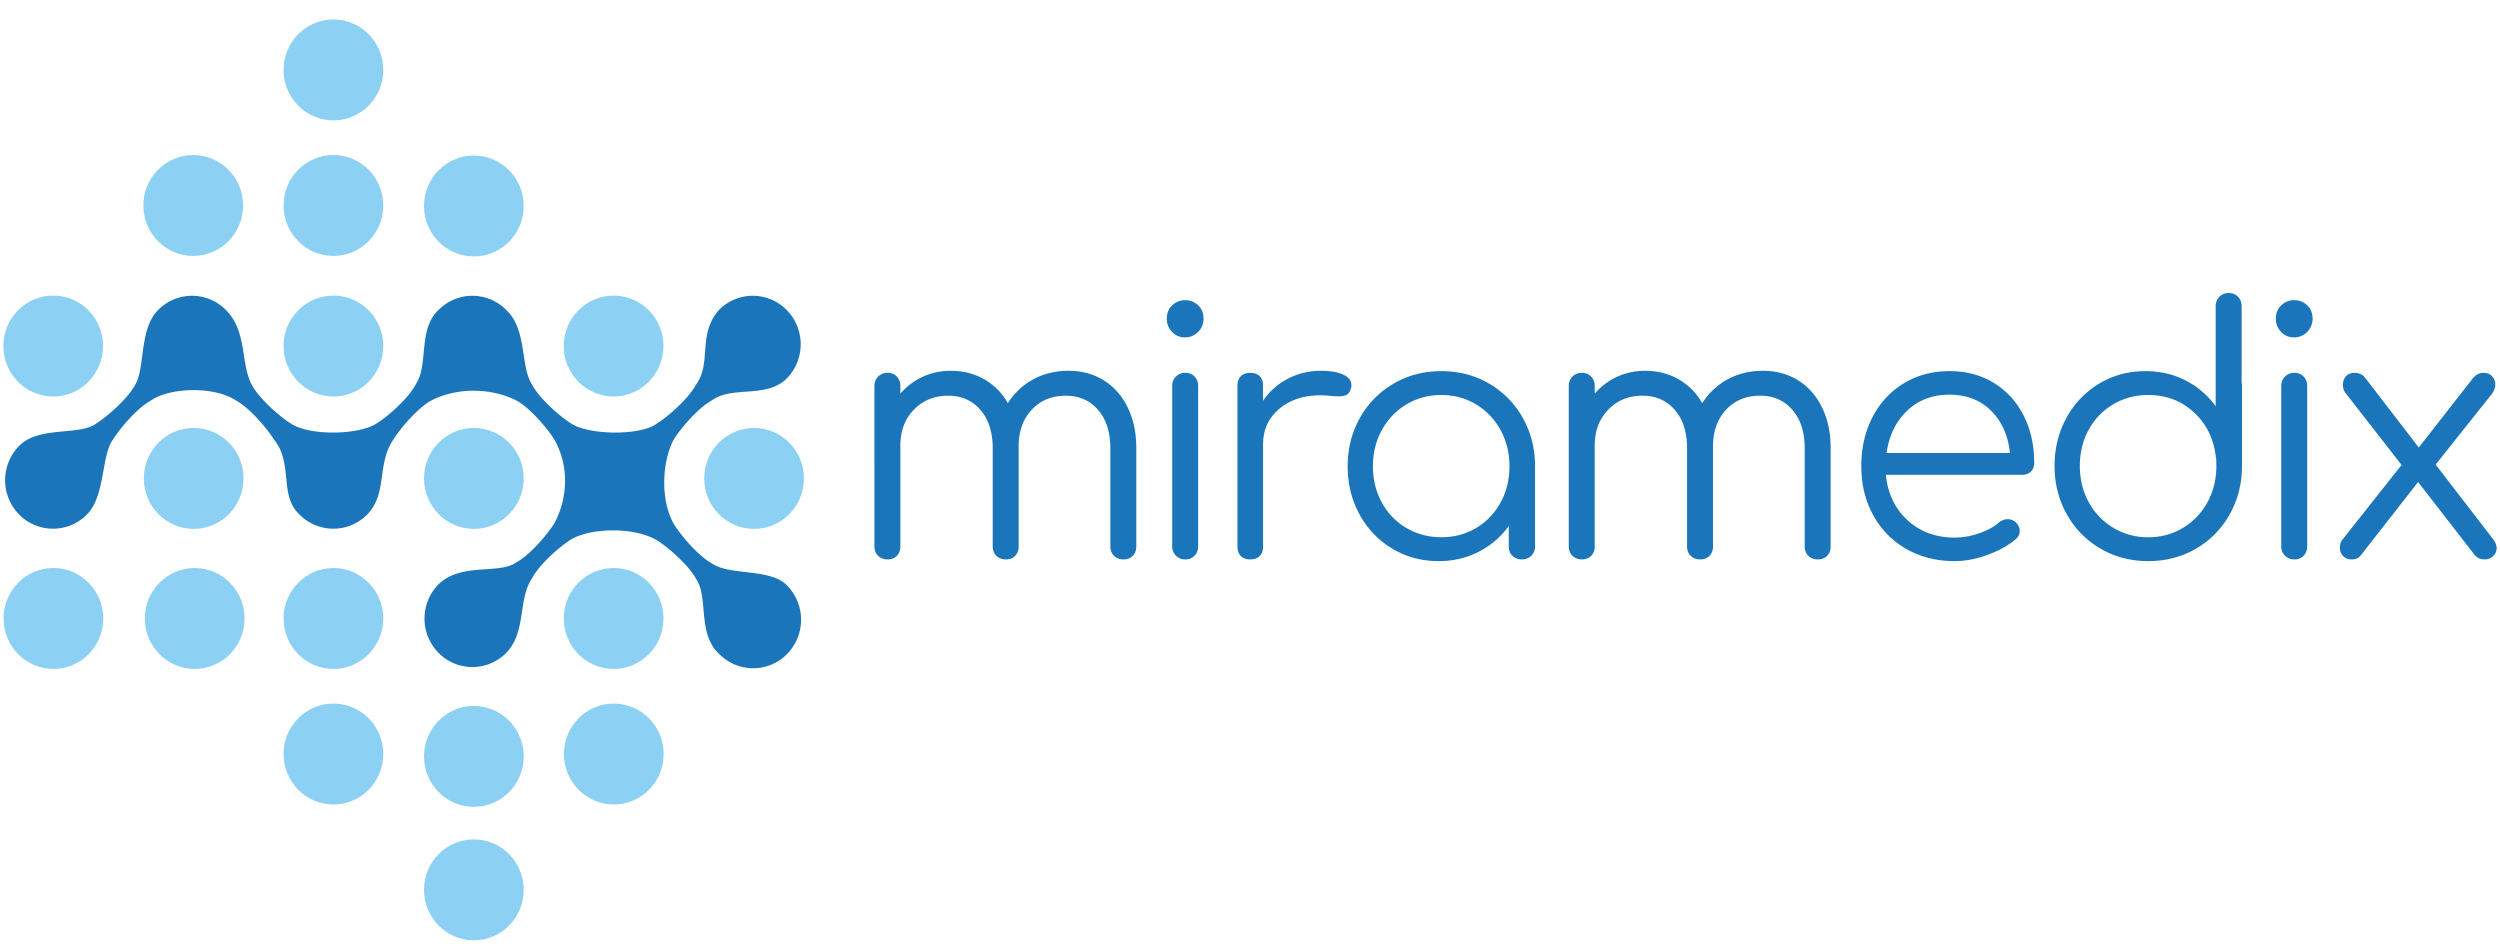 <?xml version="1.0" encoding="UTF-8"?> <svg xmlns="http://www.w3.org/2000/svg" width="193" height="73" viewBox="0 0 193 73" fill="none"><g clip-path="url(#clip0)" fill-rule="evenodd" clip-rule="evenodd"><path d="M111.273 28.652c1.354 0 2.581.32 3.682.96a6.97 6.97 0 012.602 2.647c.633 1.124.95 2.37.95 3.74v6.187a.97.97 0 01-.287.71.978.978 0 01-.728.29 1 1 0 01-.728-.276c-.192-.185-.287-.426-.287-.724v-1.58a6.453 6.453 0 01-2.316 1.987c-.936.483-1.969.725-3.096.725-1.318 0-2.51-.32-3.577-.961a6.905 6.905 0 01-2.525-2.633c-.615-1.115-.923-2.357-.923-3.726 0-1.369.316-2.615.95-3.739a6.954 6.954 0 012.601-2.646c1.102-.641 2.329-.961 3.682-.961zm39.237 0c1.283 0 2.42.303 3.408.908.989.605 1.757 1.444 2.303 2.514.546 1.071.82 2.29.82 3.66 0 .281-.087.505-.26.672-.174.167-.4.25-.677.25h-10.512c.139 1.44.694 2.607 1.666 3.502.971.896 2.185 1.343 3.642 1.343a5.72 5.72 0 001.887-.33c.632-.218 1.14-.494 1.522-.828.225-.176.459-.264.702-.264a.96.96 0 01.572.21c.226.212.339.449.339.712 0 .228-.096.43-.286.606-.572.491-1.301.9-2.186 1.224-.884.324-1.734.487-2.55.487-1.388 0-2.628-.312-3.721-.934a6.644 6.644 0 01-2.563-2.608c-.616-1.114-.923-2.374-.923-3.778 0-1.422.29-2.69.871-3.805.582-1.115 1.388-1.983 2.42-2.607 1.032-.622 2.208-.935 3.526-.935zm21.555-6.03c.295 0 .534.096.716.29.182.193.273.439.273.737v5.898a.818.818 0 01.026.237v6.188c0 1.37-.317 2.615-.95 3.739a6.947 6.947 0 01-2.601 2.646c-1.102.641-2.329.961-3.683.961-1.353 0-2.58-.32-3.682-.961a6.947 6.947 0 01-2.601-2.646c-.634-1.124-.95-2.37-.95-3.74 0-1.368.308-2.61.923-3.725a6.915 6.915 0 012.525-2.634c1.067-.64 2.259-.96 3.578-.96 1.127 0 2.159.241 3.095.724a6.454 6.454 0 012.316 1.987V23.65c0-.299.095-.544.287-.738a.978.978 0 01.728-.29zm-89.573 6.004c1.023 0 1.93.245 2.718.736.79.492 1.406 1.19 1.848 2.094.442.904.664 1.953.664 3.147v7.583c0 .298-.091.539-.273.724-.183.184-.421.277-.716.277-.296 0-.538-.093-.729-.277-.19-.185-.286-.426-.286-.724v-7.583c0-1.247-.317-2.234-.95-2.963-.633-.728-1.462-1.092-2.485-1.092-1.093 0-1.977.368-2.654 1.105-.676.738-1.006 1.703-.989 2.897v7.636c0 .298-.09.539-.273.724-.182.184-.42.277-.715.277s-.538-.093-.729-.277c-.191-.185-.286-.426-.286-.724v-7.583c0-1.247-.317-2.234-.95-2.963-.633-.728-1.46-1.092-2.484-1.092-1.076 0-1.961.36-2.654 1.08-.695.72-1.041 1.64-1.041 2.764v7.794c0 .298-.091.539-.273.724-.182.184-.421.277-.716.277s-.538-.093-.728-.277c-.192-.185-.287-.426-.287-.724V29.81c0-.298.095-.544.287-.738a.982.982 0 01.728-.289c.295 0 .534.097.716.29.181.193.273.439.273.737v.58a5.05 5.05 0 011.73-1.304 5.132 5.132 0 012.172-.46c.954 0 1.813.22 2.577.657a4.867 4.867 0 011.821 1.844 5.304 5.304 0 011.964-1.844c.807-.438 1.713-.657 2.72-.657zm9.018.157c.294 0 .533.097.715.29.182.193.273.439.273.737v12.35c0 .298-.09.544-.273.737a.939.939 0 01-.715.29.981.981 0 01-.73-.29 1.006 1.006 0 01-.286-.738V29.81a.983.983 0 011.015-1.027zm10.448-.157c.728 0 1.305.095 1.73.288.425.194.637.466.637.817a.784.784 0 01-.026.237c-.069.246-.178.413-.325.5-.147.089-.351.132-.611.132a10.2 10.2 0 01-.807-.052 5.287 5.287 0 00-.624-.027c-1.301 0-2.364.352-3.188 1.054-.824.702-1.235 1.615-1.235 2.738v7.873c0 .316-.088.562-.26.737-.174.176-.417.264-.729.264s-.555-.088-.729-.264c-.173-.175-.26-.42-.26-.737V29.784c0-.316.087-.562.26-.737.174-.175.417-.264.73-.264.311 0 .554.089.727.264.173.175.26.421.26.737v1.158a5.175 5.175 0 011.926-1.711 5.418 5.418 0 012.524-.605zm34.138 0c1.023 0 1.929.245 2.718.736.789.492 1.406 1.19 1.848 2.094.442.904.664 1.953.664 3.147v7.583c0 .298-.092.539-.274.724-.182.184-.42.277-.715.277-.296 0-.538-.093-.729-.277-.191-.185-.286-.426-.286-.724v-7.583c0-1.247-.317-2.234-.95-2.963-.633-.728-1.462-1.092-2.485-1.092-1.093 0-1.977.368-2.654 1.105-.676.738-1.006 1.703-.989 2.897v7.636c0 .298-.09.539-.273.724-.182.184-.421.277-.716.277-.294 0-.537-.093-.728-.277-.191-.185-.286-.426-.286-.724v-7.583c0-1.247-.317-2.234-.95-2.963-.633-.728-1.461-1.092-2.485-1.092-1.075 0-1.96.36-2.654 1.08-.694.72-1.04 1.64-1.04 2.764v7.794c0 .298-.092.539-.274.724-.181.184-.42.277-.715.277s-.538-.093-.728-.277c-.192-.185-.287-.426-.287-.724V29.81c0-.298.095-.544.287-.738a.98.98 0 01.728-.289c.295 0 .534.097.715.29.182.193.274.439.274.737v.58a5.045 5.045 0 011.73-1.304 5.134 5.134 0 012.172-.46c.954 0 1.813.22 2.576.657a4.86 4.86 0 011.822 1.844 5.308 5.308 0 011.964-1.844c.807-.438 1.713-.657 2.72-.657zm41.032.157c.294 0 .533.097.716.29.182.193.272.439.272.737v12.35c0 .298-.09.544-.272.737a.942.942 0 01-.716.29.982.982 0 01-1.015-1.028V29.81c0-.297.095-.543.286-.737a.984.984 0 01.729-.289zm14.596 0c.277 0 .499.088.664.264a.894.894 0 01.247.631c0 .263-.096.519-.286.764l-4.319 5.424 4.423 5.74c.19.246.286.483.286.712a.804.804 0 01-.273.618.883.883 0 01-.612.25 1.15 1.15 0 01-.52-.105 1.088 1.088 0 01-.391-.369l-4.266-5.502-4.424 5.66c-.156.21-.39.317-.702.317-.278 0-.499-.088-.664-.264a.889.889 0 01-.247-.632c0-.28.087-.517.26-.711l4.502-5.687-4.268-5.477a1.026 1.026 0 01-.259-.711c0-.263.077-.483.233-.658.156-.176.382-.264.677-.264.295 0 .546.106.755.316l4.189 5.45 4.136-5.292c.243-.316.53-.474.859-.474zm-80.451 1.711c-.989 0-1.886.242-2.693.725a5.174 5.174 0 00-1.899 1.975c-.46.834-.69 1.769-.69 2.804 0 1.036.23 1.97.69 2.805a5.067 5.067 0 001.899 1.961c.807.473 1.704.71 2.693.71.989 0 1.882-.236 2.68-.71a5.101 5.101 0 001.887-1.962c.459-.833.689-1.768.689-2.804 0-1.035-.23-1.97-.689-2.804a5.21 5.21 0 00-1.887-1.975c-.798-.483-1.691-.725-2.68-.725zm54.573 0c-.988 0-1.886.238-2.693.711a5.085 5.085 0 00-1.899 1.962c-.459.834-.69 1.77-.69 2.805 0 1.036.231 1.97.69 2.804a5.166 5.166 0 004.592 2.7c.989 0 1.882-.243 2.68-.726a5.194 5.194 0 001.887-1.974c.459-.834.689-1.768.689-2.804 0-.299-.008-.518-.026-.659a.3.3 0 01-.026-.131c-.173-1.37-.741-2.493-1.704-3.37-.963-.878-2.129-1.318-3.5-1.318zm-15.336-.025c-1.318 0-2.411.412-3.278 1.237-.868.825-1.397 1.913-1.588 3.265h9.524c-.14-1.352-.625-2.44-1.458-3.265-.832-.825-1.899-1.237-3.2-1.237zm-59-7.294c.38 0 .71.131.988.395.277.263.416.605.416 1.027 0 .403-.139.745-.416 1.026a1.373 1.373 0 01-1.015.422 1.33 1.33 0 01-1.002-.422 1.427 1.427 0 01-.403-1.026c0-.422.139-.764.416-1.027a1.419 1.419 0 011.016-.395zm85.618 0c.381 0 .711.131.988.395.278.263.417.605.417 1.027 0 .403-.139.745-.417 1.026a1.372 1.372 0 01-1.014.422c-.399 0-.733-.14-1.002-.422a1.428 1.428 0 01-.403-1.026c0-.422.138-.764.416-1.027a1.417 1.417 0 011.015-.395z" fill="#1B75BB"></path><path d="M36.581 64.802c2.126 0 3.849 1.744 3.849 3.894 0 2.151-1.723 3.895-3.849 3.895-2.124 0-3.847-1.744-3.847-3.895 0-2.15 1.723-3.894 3.847-3.894zm0-10.301c2.126 0 3.849 1.743 3.849 3.894s-1.723 3.894-3.849 3.894c-2.124 0-3.847-1.743-3.847-3.894 0-2.15 1.723-3.894 3.847-3.894zm-10.842-.185c2.126 0 3.849 1.744 3.849 3.895 0 2.15-1.723 3.894-3.849 3.894-2.124 0-3.847-1.744-3.847-3.894 0-2.151 1.723-3.895 3.847-3.895zm21.645 0c2.126 0 3.849 1.744 3.849 3.895 0 2.15-1.723 3.894-3.849 3.894-2.124 0-3.847-1.744-3.847-3.894 0-2.151 1.723-3.895 3.847-3.895zM25.74 43.851c2.126 0 3.849 1.743 3.849 3.894s-1.723 3.895-3.849 3.895c-2.124 0-3.847-1.744-3.847-3.895 0-2.15 1.723-3.894 3.847-3.894zm-21.616 0c2.125 0 3.848 1.743 3.848 3.894S6.248 51.64 4.123 51.64.276 49.895.276 47.744c0-2.15 1.722-3.894 3.847-3.894zm43.248 0c2.125 0 3.848 1.743 3.848 3.894s-1.723 3.895-3.849 3.895c-2.124 0-3.847-1.744-3.847-3.895 0-2.15 1.723-3.894 3.847-3.894zm-32.341 0c2.125 0 3.848 1.743 3.848 3.894s-1.723 3.895-3.848 3.895-3.848-1.744-3.848-3.895c0-2.15 1.723-3.894 3.848-3.894zm-.08-10.81c2.126 0 3.849 1.743 3.849 3.894 0 2.15-1.723 3.894-3.849 3.894-2.124 0-3.847-1.744-3.847-3.895 0-2.15 1.723-3.894 3.847-3.894zm43.262 0c2.126 0 3.849 1.743 3.849 3.894 0 2.15-1.723 3.894-3.849 3.894-2.124 0-3.847-1.744-3.847-3.895 0-2.15 1.723-3.894 3.847-3.894zm-21.63 0c2.125 0 3.848 1.743 3.848 3.894 0 2.15-1.723 3.894-3.849 3.894-2.124 0-3.847-1.744-3.847-3.895 0-2.15 1.723-3.894 3.847-3.894zM25.738 22.82c2.126 0 3.849 1.743 3.849 3.894 0 2.15-1.723 3.894-3.849 3.894-2.124 0-3.847-1.744-3.847-3.894 0-2.151 1.723-3.894 3.847-3.894zm21.631 0c2.126 0 3.849 1.743 3.849 3.894 0 2.15-1.723 3.894-3.849 3.894-2.124 0-3.847-1.744-3.847-3.894 0-2.151 1.723-3.894 3.847-3.894zm-43.262 0c2.126 0 3.849 1.743 3.849 3.894 0 2.15-1.723 3.894-3.849 3.894-2.124 0-3.847-1.744-3.847-3.894 0-2.151 1.723-3.894 3.847-3.894zm32.474-10.811c2.125 0 3.848 1.743 3.848 3.894 0 2.15-1.723 3.894-3.849 3.894-2.124 0-3.847-1.743-3.847-3.894 0-2.15 1.723-3.894 3.847-3.894zm-10.843-.04c2.126 0 3.849 1.743 3.849 3.894 0 2.15-1.723 3.894-3.849 3.894-2.124 0-3.847-1.743-3.847-3.894 0-2.15 1.723-3.894 3.847-3.894zm-10.822 0c2.125 0 3.848 1.743 3.848 3.894 0 2.15-1.723 3.894-3.848 3.894s-3.848-1.743-3.848-3.894c0-2.15 1.723-3.894 3.848-3.894zM25.739 1.503c2.126 0 3.849 1.744 3.849 3.895 0 2.15-1.723 3.894-3.849 3.894-2.124 0-3.847-1.744-3.847-3.894 0-2.151 1.723-3.895 3.847-3.895z" fill="#8CD0F3"></path><path d="M60.726 45.165c-1.267-1.283-4.423-.736-5.731-1.648-1.052-.563-2.42-2.16-2.961-3.042-1.082-1.877-.922-4.838-.03-6.527.54-.882 1.908-2.479 2.96-3.042 1.55-1.14 4.135-.136 5.733-1.648a3.774 3.774 0 00.066-5.293 3.667 3.667 0 00-5.23-.067c-1.725 1.913-.553 4.103-1.8 5.792-.557 1.064-2.135 2.449-3.006 2.997-1.248.973-5.306.912-6.646 0-.871-.548-2.45-1.933-3.006-2.997-.916-1.385-.374-4.213-1.958-5.725a3.667 3.667 0 00-5.23-.067c-1.664 1.518-.762 4.255-1.8 5.792-.556 1.064-2.134 2.449-3.006 2.997-1.397.912-5.215.973-6.644 0-.872-.548-2.45-1.933-3.007-2.997-.855-1.598-.344-4.092-1.957-5.725a3.668 3.668 0 00-5.23-.067c-1.514 1.426-1.033 4.56-1.8 5.792-.556 1.064-2.134 2.449-3.007 2.997-1.247.973-4.404.182-5.925 1.707a3.774 3.774 0 00-.067 5.293 3.668 3.668 0 005.23.066c1.47-1.408 1.138-4.603 2.04-5.805.541-.882 1.909-2.479 2.961-3.042 1.398-.988 4.855-1.11 6.523 0 1.052.563 2.42 2.16 2.962 3.042 1.473 1.78.39 4.306 1.929 5.739a3.668 3.668 0 005.23.066c1.62-1.621.747-3.903 2.04-5.805.541-.882 1.908-2.479 2.96-3.042 1.88-.958 4.465-1.019 6.524 0 1.052.563 2.42 2.16 2.962 3.042 1.253 2.258.912 4.731 0 6.435-.542.883-1.91 2.48-2.962 3.043-1.307.942-4.283-.031-6.022 1.715a3.774 3.774 0 00.066 5.292 3.668 3.668 0 005.23-.066c1.524-1.618.862-4.113 1.958-5.725.556-1.065 2.135-2.449 3.006-2.996 1.6-.938 4.987-.959 6.675.09.872.549 2.45 1.933 3.007 2.998.947 1.43.045 4.228 1.8 5.791a3.667 3.667 0 005.23-.067 3.774 3.774 0 00-.067-5.293z" fill="#1B75BB"></path></g><defs><clipPath id="clip0"><path fill="#fff" d="M0 0h193v73H0z"></path></clipPath></defs></svg> 